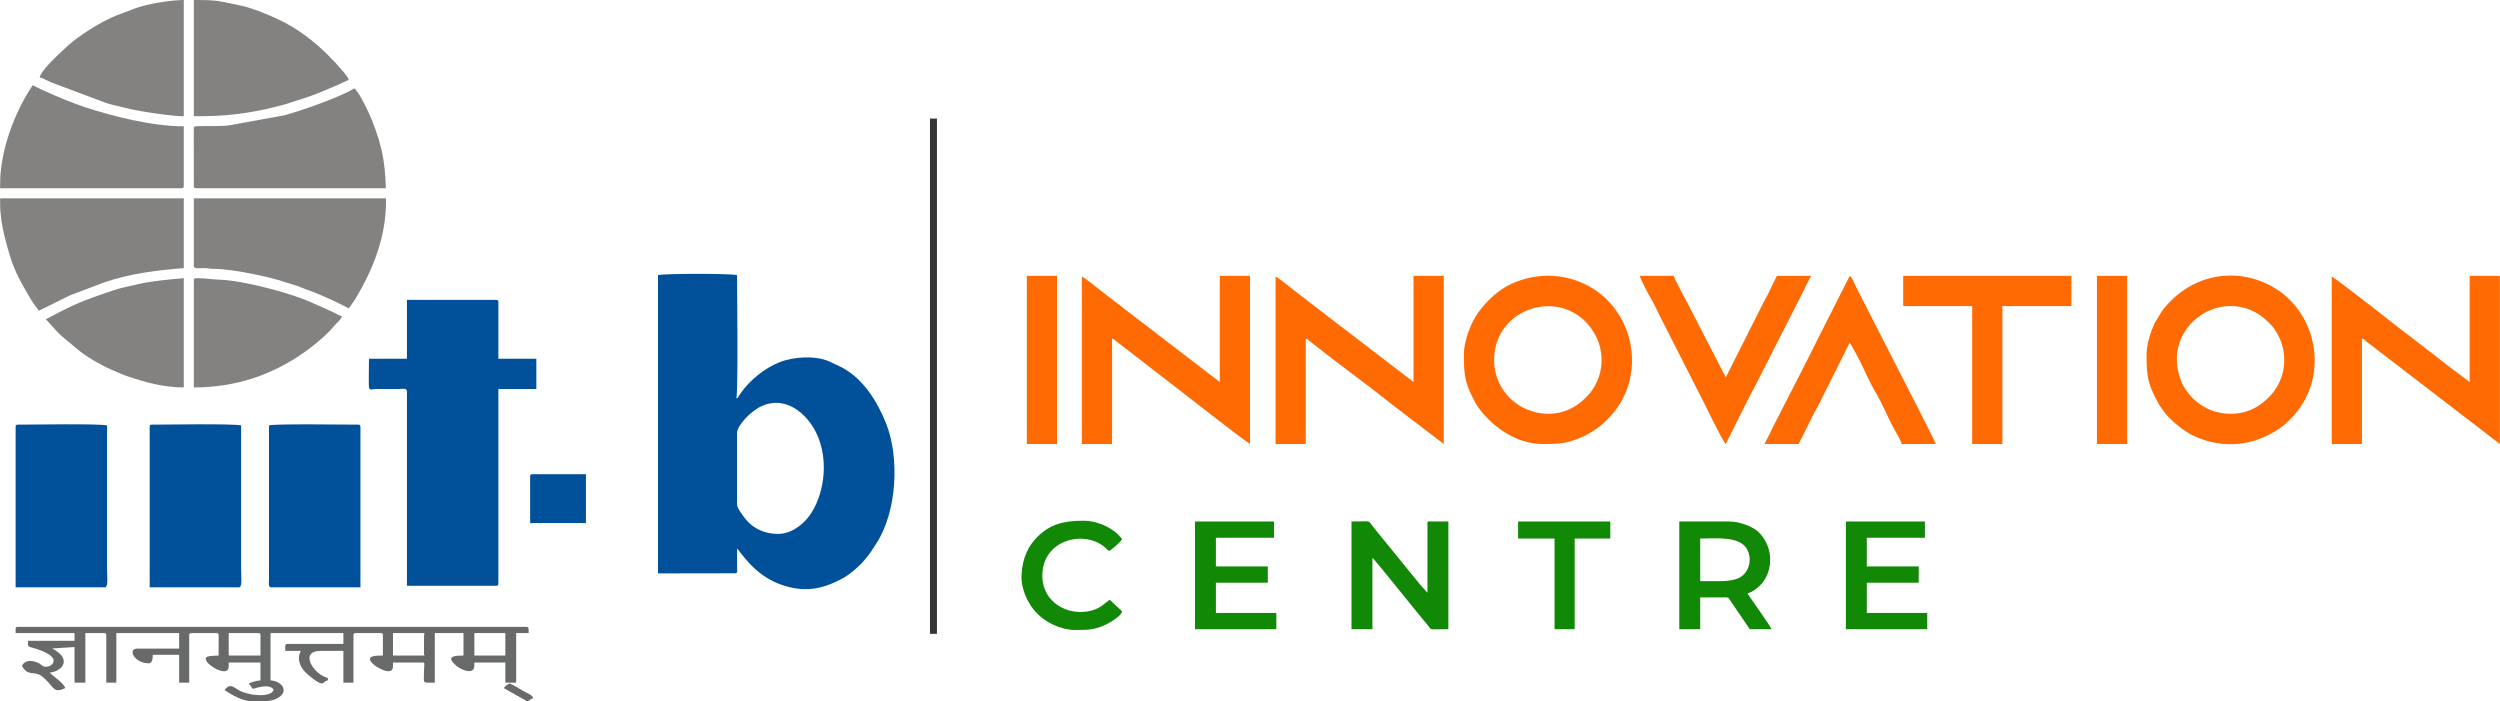<?xml version="1.0" encoding="UTF-8"?>
<!-- Creator: CorelDRAW 2023 -->
<svg xmlns="http://www.w3.org/2000/svg" xmlns:xlink="http://www.w3.org/1999/xlink" xmlns:xodm="http://www.corel.com/coreldraw/odm/2003" xml:space="preserve" width="3226px" height="905px" version="1.1" style="shape-rendering:geometricPrecision; text-rendering:geometricPrecision; image-rendering:optimizeQuality; fill-rule:evenodd; clip-rule:evenodd" viewBox="0 0 3224.63 904.71">
 <defs>
  <style type="text/css">
   <![CDATA[
    .fil0 {fill:#01519A}
    .fil4 {fill:#128807}
    .fil5 {fill:#363636}
    .fil3 {fill:#686969}
    .fil1 {fill:#838280}
    .fil2 {fill:#FF6A02}
   ]]>
  </style>
 </defs>
 <g id="Layer_x0020_1">
  <g id="_2826573089264">
   <path class="fil0" d="M897.62 726.69zm52.98 -18.99l-52.98 18.99zm52.98 -18.99c-19.84,0 -35.2,-8.7 -45.41,-23.57 -2.25,-3.27 -7.57,-10.2 -7.57,-14.41l0 -91.97c0,-9.89 17.39,-28.14 31.3,-34.66 31.15,-14.62 58.76,9.34 70.94,34.38 15.42,31.72 11.72,73.96 -5.95,102.57 -7.61,12.32 -23.95,27.66 -43.31,27.66zm-52.98 18.99c4.23,3.1 20.78,33.14 55.12,45.84 30.35,11.23 53.66,7.39 81.17,-7.5 8.98,-4.86 21.04,-15.11 27.34,-22.64 9.94,-11.87 8.59,-11.05 15.89,-22.1 26.62,-40.31 30.65,-110.97 12.54,-155.67 -11.43,-28.23 -29.05,-56.62 -56.46,-71.49l-16.97 -8.01c-17.95,-7.82 -45.96,-6.02 -64.09,1.24 -19.03,7.61 -37.7,22.81 -49.55,39.41 -0.81,1.14 -1.41,2.32 -2.34,3.66 -2.31,3.35 -0.85,2.33 -3.65,3.34 2.7,-5.63 1,-139.75 1,-158.93 -9.12,-2.12 -92.83,-2.12 -101.96,0l0 384.84 99.79 -0.17c2.95,-1.07 2.25,-1.24 2.28,-5.71l-0.11 -26.11z"></path>
   <path class="fil1" d="M249.89 241.9c2.25,0.52 2.3,1 5,1l242.7 0 0.19 12.99 -247.89 0 0 86.97c0,4.66 7.13,2.93 12.03,2.96 5.72,0.03 8.33,0.96 14.99,1.01 22.01,0.14 72.65,10.38 93.81,18.14 3.7,1.36 8.54,2.4 12.25,3.74 4.17,1.5 7.07,3 11.48,4.52 17.44,6.01 38.94,15.91 55.36,24.6 3.09,-4.61 6.2,-8.43 9.32,-13.67 22.03,-37.08 38.66,-78.44 38.66,-124.27 0,-43.42 -3.05,-67.04 -18.4,-105.55 -3.63,-9.08 -16.58,-36.37 -22.58,-40.39 -2.54,1.34 -3.68,2.36 -6.33,3.68 -21.22,10.61 -60.48,24.71 -83.83,31.11l-71.05 12.92c-13.21,1.71 -26.52,0.52 -40.84,1.14 -4.67,0.21 -4.79,0.33 -4.99,5l0.12 74.1z"></path>
   <path class="fil0" d="M524.78 462.8l-48.98 0c0,47.97 -2.76,39.04 9.96,38.97l28.03 0.01c4.77,-0.05 10.99,-1.46 10.99,3.01l0 250.89 114.95 0c2.3,0 3,-0.7 3,-3l0 -250.89 48.98 0 0 -38.99 -48.98 0 0 -72.96c0,-2.31 -0.7,-3 -3,-3l-114.95 0 0 75.96z"></path>
   <path class="fil1" d="M0 262.89c0,14.2 2.56,29.58 5.55,41.43 9.85,39.12 14.72,49.16 34.48,82.47 2.84,4.79 6.85,9.42 9.95,14.04l40.11 -19.86 44.23 -16.75c34.04,-11.45 65.93,-15.32 102.58,-18.37l0 -89.96 -236.9 0 0 7z"></path>
   <path class="fil0" d="M19.99 550.77l0 206.91 114.95 0c4.94,0 3,-13.42 3,-22.99l0 -185.92c-10.67,-2.49 -96.91,-1 -114.95,-1 -2.3,0 -3,0.69 -3,3z"></path>
   <path class="fil0" d="M192.92 550.77l0 206.91 114.95 0c4.94,0 3,-13.42 3,-22.99l0 -185.92c-10.67,-2.49 -96.91,-1 -114.95,-1 -2.31,0 -3,0.69 -3,3z"></path>
   <path class="fil0" d="M346.85 548.77l-0.01 197.92c-0.04,4.77 -1.46,10.99 3.01,10.99l114.95 0 0 -206.91c0,-2.31 -0.69,-3 -3,-3 -14.36,0 -109,-1.31 -114.95,1z"></path>
   <path class="fil1" d="M0 236.9l0 6 233.9 0c2.3,0 3,-0.7 3,-3l0 -76.97c-40.13,0 -91.29,-12.61 -129.57,-25.36 -4.42,-1.47 -6.76,-2.49 -11,-4 -13.47,-4.81 -41.96,-17.06 -54.35,-23.62 -23.56,35.19 -41.98,84.43 -41.98,126.95z"></path>
   <path class="fil2" d="M1573.33 492.79l-121.64 -93.27c-3.98,-3.25 -7.46,-5.72 -11.31,-8.67 -7.33,-5.61 -14.58,-11.48 -21.98,-17.01 -3.15,-2.35 -19.76,-16.13 -22.99,-16.99l0 215.91 38.98 0 0 -135.95c3.41,0.92 2.59,1.3 5.43,3.57 2.19,1.74 3.63,2.73 5.71,4.29l77.81 60.13c21.43,16.4 72.58,56.98 88.98,67.96l0 -216.91 -38.99 0 0 136.94z"></path>
   <path class="fil2" d="M1823.23 492.79l-88.83 -68.11c-3.67,-2.94 -7.08,-5.11 -10.82,-8.17l-55.29 -42.67c-3.14,-2.35 -19.75,-16.13 -22.99,-16.99l0 215.91 38.98 0 0 -135.95c3.42,0.92 2.6,1.3 5.44,3.57 33.42,26.71 72.38,54.65 105.66,81.26l66.83 51.12 0 -216.91 -38.98 0 0 136.94z"></path>
   <path class="fil2" d="M3185.65 492.79l-22.28 -16.7c-7.68,-5.73 -14.31,-11.27 -21.99,-17 -7.75,-5.79 -14.27,-11.24 -21.99,-16.99l-33.39 -25.59c-9.61,-7.85 -74.81,-58.74 -78.28,-59.66l0 215.91 38.99 0 0 -135.95c3.41,0.92 2.59,1.3 5.43,3.57 2.18,1.74 3.62,2.73 5.71,4.29l166.78 128.09 0 -216.91 -38.98 0 0 136.94z"></path>
   <path class="fil2" d="M1997.15 533.77c-38.86,0 -69.97,-30.97 -69.97,-68.97 0,-73.77 99.22,-97.67 132.3,-29.33 1.77,3.66 3.54,8.91 4.41,12.57 5.77,24.2 -1.39,47.92 -18.01,64.49 -13.09,13.06 -28.45,21.24 -48.73,21.24zm-108.95 -75.96c0,27.72 1.9,37.83 14.65,61.31 1.96,3.62 2.68,4.82 5.05,7.95 19.24,25.41 49.15,45.69 82.25,45.69 22.73,0 31.97,-0.71 53.57,-10.41 2.73,-1.23 5.86,-3.19 8.37,-4.63 2.52,-1.45 5.22,-3.35 7.85,-5.13 5.4,-3.65 9.35,-7.53 13.93,-12.07 52.8,-52.36 35.86,-142.47 -29.46,-173.95 -30.24,-14.57 -64.54,-14.37 -94.91,-0.4 -16.5,7.59 -30.57,20.8 -41.17,34.8 -10.92,14.42 -20.13,38.09 -20.13,56.84z"></path>
   <path class="fil2" d="M2877.78 533.77c-15.29,0 -27.84,-4.15 -39.2,-11.77 -4.71,-3.17 -10.33,-7.73 -13.79,-12.21 -4.08,-5.28 -7.51,-9.05 -10.58,-16.4 -30.78,-73.75 58.47,-131.15 111.8,-77.82 7.01,7.01 9.48,10.36 14.09,19.9 1.78,3.66 3.54,8.91 4.42,12.57 5.77,24.2 -1.4,47.92 -18.01,64.49 -13.09,13.06 -28.46,21.24 -48.73,21.24zm-108.96 -75.96c0,27.72 1.91,37.83 14.65,61.31 1.96,3.62 2.69,4.82 5.05,7.95 1.98,2.61 3.51,4.97 5.58,7.41 8.39,9.91 23.67,22.27 36.02,27.96 37.53,17.25 76.5,13.11 110.45,-9.85 5.39,-3.65 9.35,-7.53 13.93,-12.07 52.8,-52.36 35.86,-142.47 -29.47,-173.95 -47.94,-23.11 -102.85,-9.48 -136.07,34.4l-9.82 16.17c-4.63,9.94 -10.32,26.73 -10.32,40.67z"></path>
   <path class="fil1" d="M249.89 149.94c37.39,0 57.91,-1.95 92.89,-9.07l23.19 -5.8c4.04,-1.19 6.64,-2.16 10.65,-3.35l21.83 -7.15c11.53,-3.77 39.9,-16.12 51.36,-21.61 -0.75,-2.79 -5.21,-8.24 -7.3,-10.69 -25.74,-30.28 -54.55,-55.09 -91.93,-71.01 -13,-5.53 -26.83,-11.33 -40.79,-14.18 -28.15,-5.75 -27.69,-7.08 -59.9,-7.08l0 149.94z"></path>
   <path class="fil3" d="M611.74 816.65l39.98 0 0 28.99 -39.98 0 0 -28.99zm-316.87 0l37.99 0c2.3,0 3,0.7 3,3l0 25.99 -40.99 0 0 -28.99zm251.9 4l0 21.99c0,3.83 -0.31,0.37 1,3l-40.99 0 0 -28.99 37.99 0c4.21,0 2,1.56 2,4zm-526.78 -8.99l0 4.99 75.97 0 0 10 -59.98 0c0,10.7 -1.89,5.18 18,12.99 28.71,11.27 8.83,23.97 1.38,19.63 -2.49,-1.45 -3.01,-2.68 -6.67,-4.34 -5.48,-2.49 -13.69,-4.02 -18.46,0.95l-2.24 2.76c7.77,14.68 15.58,6.36 24.91,13.07 17.13,12.33 13.87,24.16 31.06,15.91 -1.82,-6.84 -17.21,-16.19 -19.99,-19.99 15.53,-1.29 30.02,-17.28 3.11,-31.1l28.88 -1.88 0 45.98 13.99 0 0 -63.98 23.99 0c2.31,0 3,0.7 3,3l0 60.98 13 0 0 -63.98 80.96 0 0 20 -53.98 0c-12.85,0 -4.21,18.99 15,18.99 4.4,0 5,-6.43 5,-11l33.98 0 0 35.99 13 0 0 -60.98c0,-2.3 0.69,-3 3,-3l31.98 0c2.3,0 3,0.7 3,3l0 25.99c-3.47,0 -11.08,0.43 -13.82,1.25 -13.8,4.14 26.81,30.98 26.81,12.75l0 -5 40.99 0 0 22.99c-4.69,0.39 -11.54,2.34 -15,4 1.65,2.46 3.45,4.67 5,6.99 4.93,-1.15 21.43,-7.31 26.99,1 -3,11.24 -33.68,7.47 -44.8,0.83 -6.55,-3.91 -11.22,-8.72 -16.74,-2.4 -1.31,1.52 -0.84,0.37 -1.43,2.57 2.38,0.64 18.82,14 35.98,14 10.18,0 22.43,1 31.35,-3.64 15.68,-8.15 7.92,-22 -8.36,-23.35l0 -60.98 93.96 0 0 14 -71.97 0c-3.88,0 -3,2.56 -3,8.99l20 0c-5.01,9.46 -1.46,19.33 4.74,26.24 4.37,4.88 17.61,15.75 22.24,15.75 2.94,0 2.85,-2.8 8,-4l0 -3c-17.79,-4.15 -38.43,-34.99 -9,-34.99l28.99 0 0 40.99 13 0 0 -60.98c0,-2.3 0.69,-3 2.99,-3l31.99 0c2.31,0 3,0.7 3,3l0 25.99c-7.66,0 -23.05,-0.25 -13.81,9.8 5.84,6.35 26.8,17.43 26.8,4.2l0 -5 37.99 0c4.09,0 1.99,1.43 1.99,11.98 0.01,15.71 -2.96,14.01 14,14.01l0 -63.98 36.99 0 0 28.99c-9.33,0 -21.78,0.45 -12.8,9.79 3.03,3.15 3.95,4.02 7.72,6.29 5.97,3.59 19.07,8.2 19.07,-3.08l0 -4 39.98 0 0 25.99 14 0 0 -63.98 15.99 0c0,-5.66 0.79,-7.99 -3,-7.99l-655.72 0c-2.3,0 -3,0.69 -3,3z"></path>
   <path class="fil1" d="M50.98 99.96c3.06,0.25 9.66,3.99 14.73,6.26l70.5 26.46c7.8,2.66 14.74,3.68 23.07,5.91 8.47,2.27 15.99,3.75 24.78,5.21 13.63,2.26 39.25,6.14 52.84,6.14l0 -149.94c-15.58,0 -45.97,4.82 -60.83,10.14l-26.13 9.85c-4.7,1.85 -7.77,3.39 -12.33,5.67 -15.9,7.92 -34.71,20.07 -48.35,31.61l-14.04 12.95c-3.24,3.24 -5.81,5.74 -9.02,8.98 -4.15,4.2 -14.83,16.04 -15.22,20.76z"></path>
   <path class="fil1" d="M249.89 361.85l0 137.94c52.88,0 99.9,-15.42 141.95,-44.97 11.81,-8.31 23.02,-17.6 33.23,-27.75l7.98 -9.01c3.07,-3.3 6.48,-5.44 7.76,-10.23 -3.68,-0.86 -6.25,-2.62 -9.66,-4.34l-19.89 -9.09c-4.19,-1.66 -6.9,-2.96 -10.43,-4.56 -27.2,-12.29 -88.34,-28.1 -116.95,-28.99 -10.47,-0.33 -17.57,-2 -30.99,-2 -2.3,0 -3,0.69 -3,3z"></path>
   <path class="fil1" d="M58.97 411.83l15.75 17.24c3.32,3.32 4.74,4.67 8.39,7.6 18.68,14.95 20.31,19.27 49.16,34.8 7.68,4.13 14.71,6.85 22.63,10.36 4.02,1.77 6.91,2.71 11.66,4.33 21.19,7.2 45.51,13.63 70.34,13.63l0 -140.94c-16.87,1.4 -35.32,3.25 -51.01,5.97l-23.71 5.27c-9.47,1.97 -23.54,6.88 -32.85,10.14 -30.23,10.57 -41.94,16.56 -70.36,31.6z"></path>
   <polygon class="fil2" points="2454.96,394.83 2543.92,394.83 2543.92,572.76 2582.9,572.76 2582.9,394.83 2671.87,394.83 2671.87,355.85 2454.96,355.85 "></polygon>
   <path class="fil2" d="M2226.05 572.76l26.99 -53.98c4.63,-9.25 9.37,-17.74 14,-26.99l55.31 -108.62c4.68,-9.37 8.92,-18.36 13.66,-27.32l-43.98 0c-5.51,10.41 -10.34,22.42 -16.42,32.56l-49.56 98.38 -50.31 -97.62c-3.44,-6.91 -15.36,-27.73 -16.66,-33.32l-43.98 0c0.96,4.09 10.79,23.19 13.42,27.57 5.35,8.93 9.19,17.65 13.9,27.07l55.31 108.62c2.31,4.61 24.89,51.13 28.32,53.65z"></path>
   <path class="fil2" d="M2276.03 572.76l43.99 0c5.65,-10.7 10.75,-21.51 16.32,-32.66 1.51,-3.01 2.4,-5.04 3.99,-8 1.68,-3.11 2.69,-4.31 4.35,-7.64l41.31 -82.65 8.66 15.33c8.13,15.07 17.01,36.5 25.13,49.84 8.82,14.49 17.43,36.56 24.99,48.98 2.22,3.65 7.24,12.71 8.19,16.8l43.98 0c-1.07,-4.6 -48.48,-95.96 -54.98,-108.96l-48.31 -94.62c-2.04,-4.07 -4.56,-11.06 -7.66,-13.33l-40.99 80.96c-4.58,9.17 -8.96,17.86 -13.65,27.33l-41.66 81.3c-4.68,9.37 -8.92,18.36 -13.66,27.32z"></path>
   <path class="fil4" d="M1743.26 811.66l26.99 0 0 -91.97c3.32,2.23 61.28,75.27 71.22,86.72 6.16,7.09 -0.96,5.25 26.74,5.25l0 -138.94 -26.99 0 0 91.96 -9.87 -11.13c-3.24,-4.1 -6.06,-7.36 -9.44,-11.55l-47.1 -57.85c-1.87,-2.4 -2.99,-3.74 -4.87,-6.13 -5.73,-7.27 -0.01,-5.3 -26.68,-5.3l0 138.94z"></path>
   <path class="fil4" d="M2218.06 749.68l-24.99 0 0 -54.97c20.69,0 50.73,-3.47 60.34,13.62 6.92,12.29 3.03,28.24 -7.32,35.4 -6.49,4.49 -16.97,5.95 -28.03,5.95zm-51.98 61.98l26.99 0 0 -40.99 33.98 0c2.69,0 3.17,1.64 4.46,3.54l25.53 37.45 27.99 0c-0.98,-3.67 -26.71,-39.59 -30.99,-45.98 2.17,-1.05 3.21,-1.05 5.6,-2.4 1.79,-1.02 3.96,-2.55 5.41,-3.59 24.18,-17.48 24.03,-55.74 1.71,-74.7 -6.96,-5.91 -23.09,-12.27 -35.71,-12.27l-64.97 0 0 138.94z"></path>
   <polygon class="fil2" points="1324.44,572.76 1363.42,572.76 1363.42,355.85 1324.44,355.85 "></polygon>
   <polygon class="fil2" points="2704.85,572.76 2743.83,572.76 2743.83,355.85 2704.85,355.85 "></polygon>
   <polygon class="fil4" points="1541.35,811.66 1646.3,811.66 1646.3,790.67 1568.33,790.67 1568.33,751.68 1635.31,751.68 1635.31,730.69 1568.33,730.69 1568.33,693.71 1643.3,693.71 1643.3,672.72 1541.35,672.72 "></polygon>
   <polygon class="fil4" points="2380.99,811.66 2485.94,811.66 2485.94,790.67 2407.98,790.67 2407.98,751.68 2474.95,751.68 2474.95,730.69 2407.98,730.69 2407.98,693.71 2482.95,693.71 2482.95,672.72 2380.99,672.72 "></polygon>
   <path class="fil4" d="M1387.41 812.66c15.76,0 25.3,-0.15 39.67,-7.32 5.84,-2.92 18.61,-10.34 20.31,-16.67l-16 -15c-7.26,4.87 -11.12,10.53 -23.15,13.83 -29.51,8.1 -63.81,-9.48 -63.81,-44.81 0,-46.76 53.95,-59.51 80.68,-36.7 2.31,1.97 2.78,3.03 5.28,4.71 3.26,-0.87 14.95,-11.94 17,-15 -8.22,-12.27 -29.24,-23.98 -49.98,-23.98 -24.76,0 -42.7,4.19 -59.24,20.73 -12.24,12.24 -19.29,26.82 -20.59,49.39 -0.98,17.08 7.88,37.36 20.1,49.58 10.59,10.59 29.01,21.24 49.73,21.24z"></path>
   <polygon class="fil5" points="1199.49,817.65 1208.49,817.65 1208.49,152.94 1199.49,152.94 "></polygon>
   <polygon class="fil4" points="1958.17,694.71 2005.15,694.71 2005.15,811.66 2031.14,811.66 2031.14,694.71 2077.12,694.71 2077.12,672.72 1958.17,672.72 "></polygon>
   <path class="fil0" d="M683.71 614.74l0 59.97 71.97 0 0 -62.97 -68.97 0c-2.3,0 -3,0.7 -3,3z"></path>
   <path class="fil3" d="M649.72 887.62l29.99 17c2.46,0 4.35,-3.03 8,-4 -1.18,-4.43 -7.44,-5.96 -14.68,-10.31 -3.62,-2.18 -12.76,-7.86 -16.31,-8.68 -2.99,2 -4.95,2.94 -7,5.99z"></path>
  </g>
 </g>
</svg>
